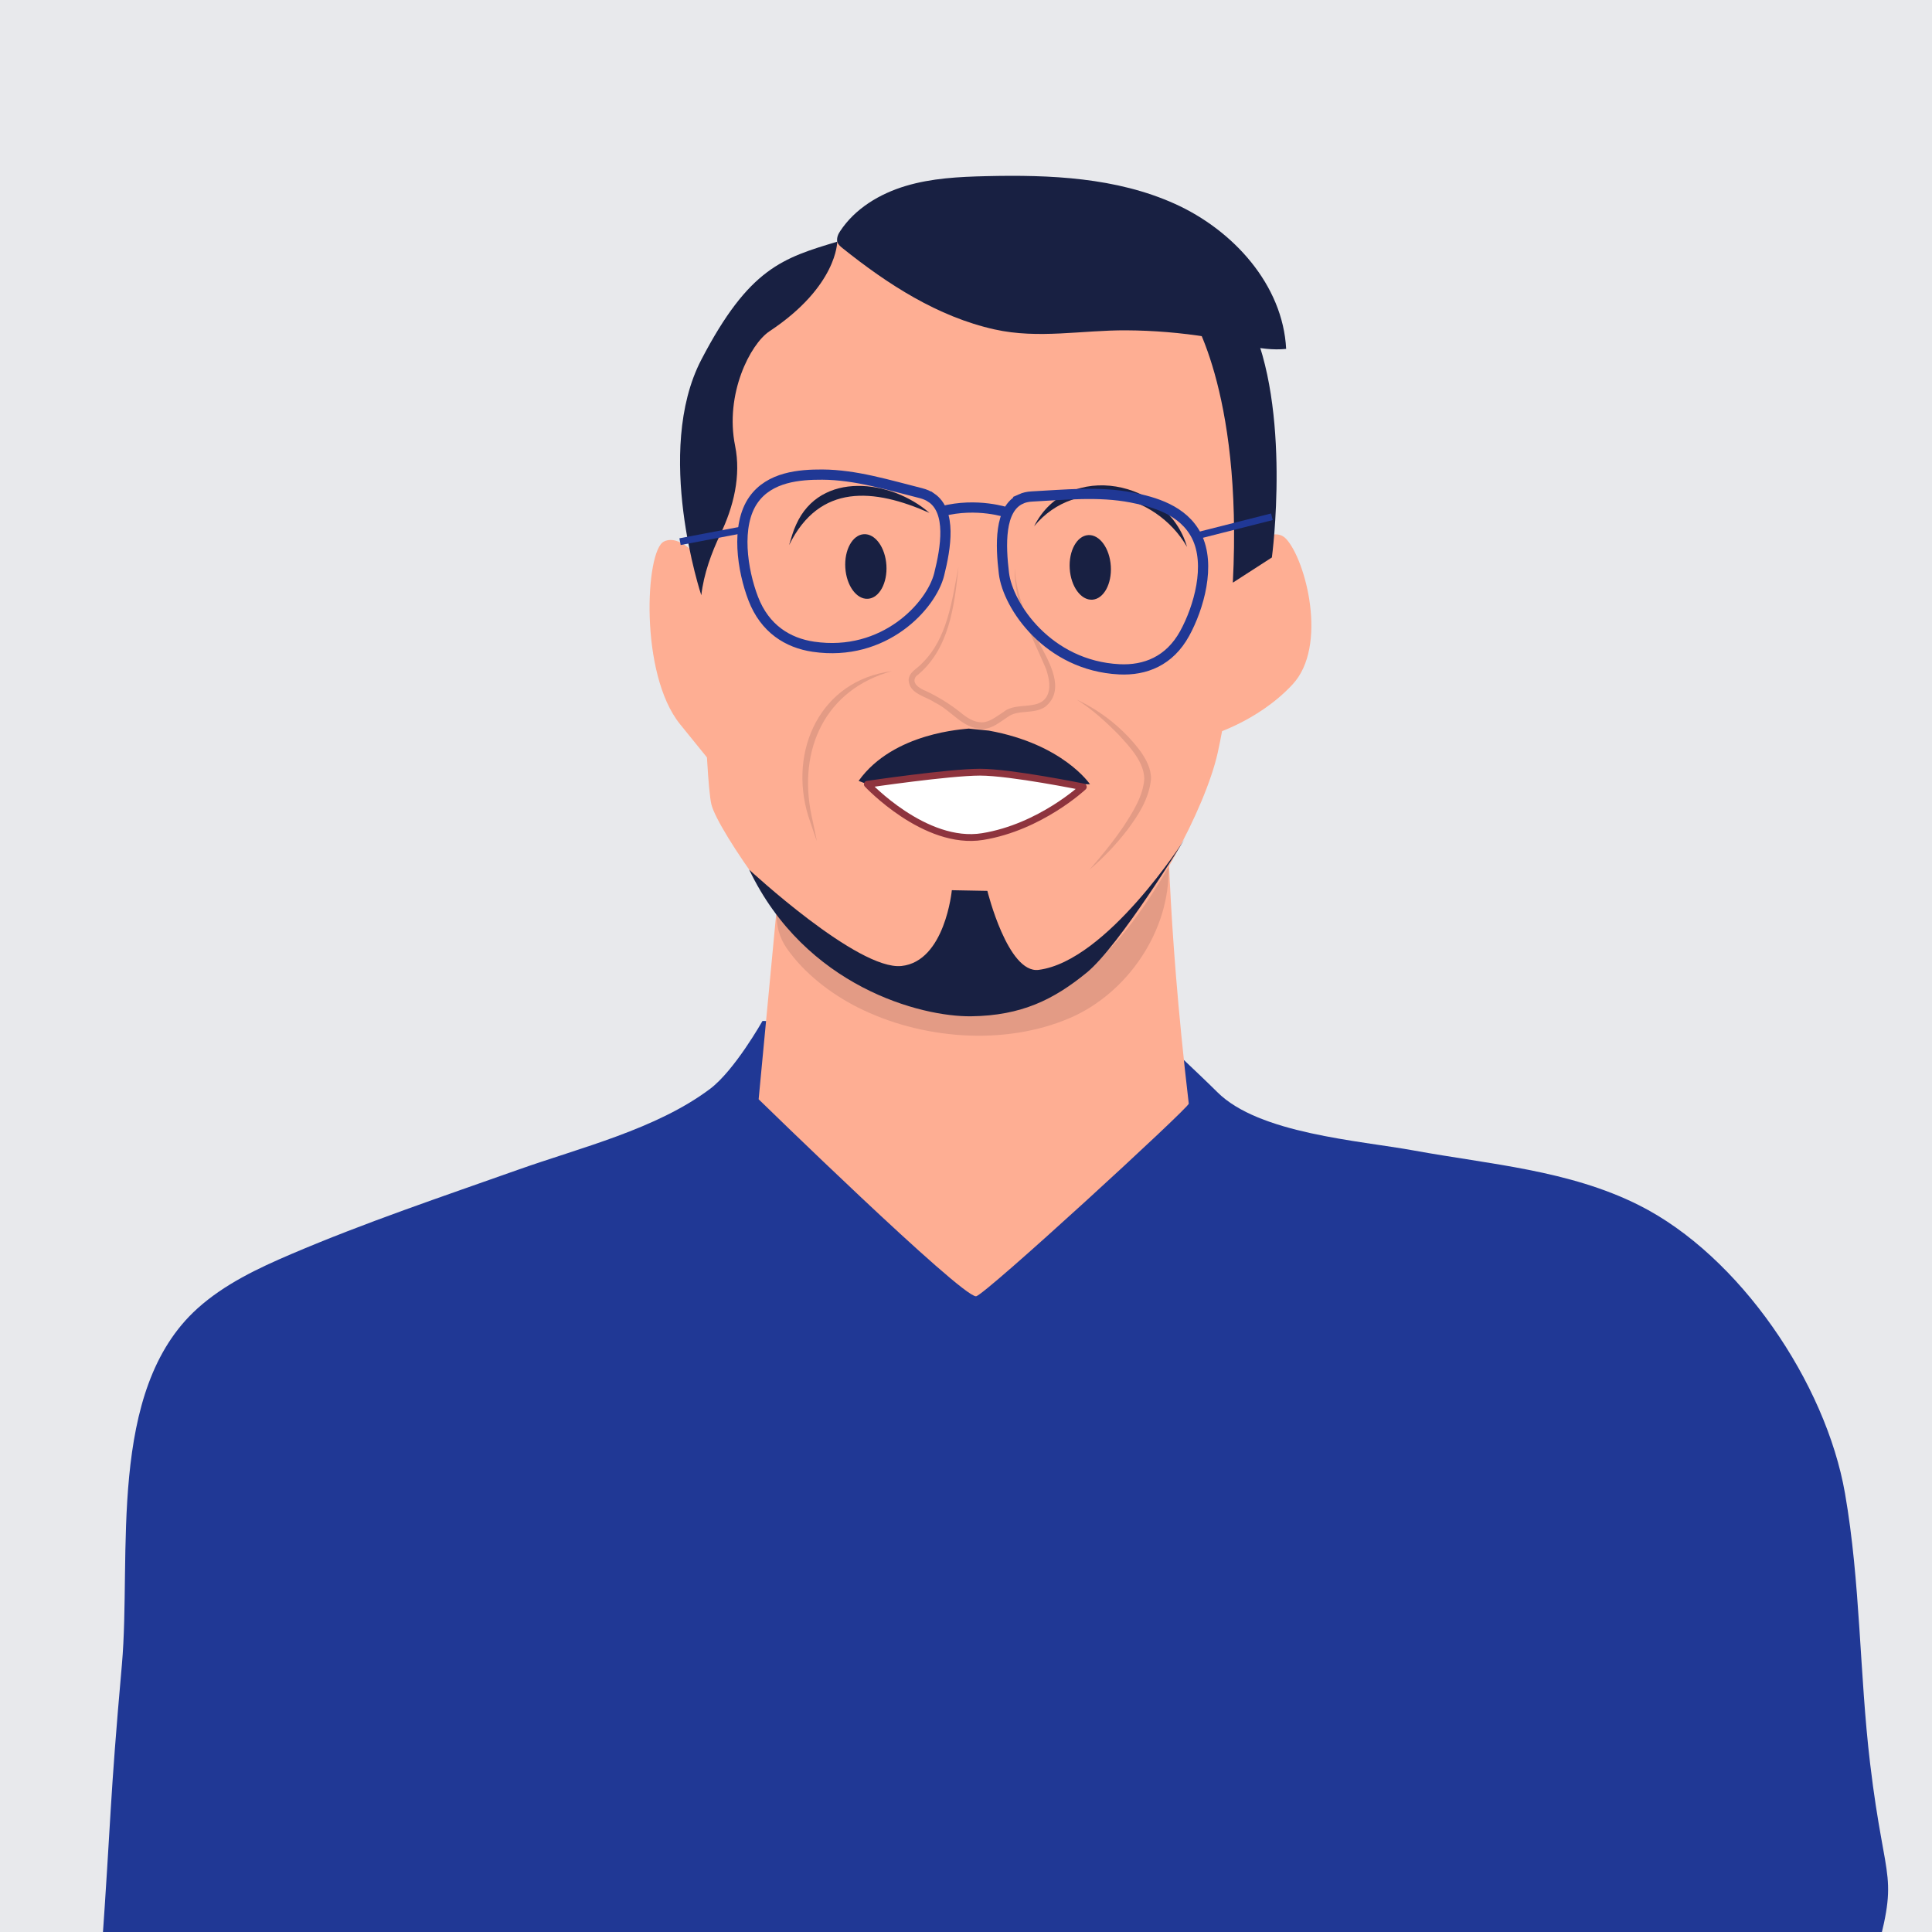 <?xml version="1.0" encoding="UTF-8"?><svg xmlns="http://www.w3.org/2000/svg" xmlns:xlink="http://www.w3.org/1999/xlink" viewBox="0 0 141.732 141.732"><defs><style>.cls-1,.cls-2,.cls-3{fill:none;}.cls-4{clip-path:url(#clippath);}.cls-5{fill:#e8e9ec;}.cls-6{fill:#feae93;}.cls-7{fill:#e39b85;}.cls-8{fill:#203895;}.cls-9{fill:#182042;}.cls-2{stroke-width:.75px;}.cls-2,.cls-3{stroke:#203895;stroke-miterlimit:10;}.cls-10{fill:#fff;stroke:#8e343e;stroke-linejoin:round;}.cls-10,.cls-3{stroke-width:.5px;}</style><clipPath id="clippath"><rect class="cls-1" x="-.327" width="142.385" height="141.732"/></clipPath></defs><g id="Calque_2"><rect class="cls-5" x="-.327" width="142.385" height="141.732"/></g><g id="Calque_1"><g class="cls-4"><path class="cls-8" d="m55.938,74.895s-2.043,3.631-3.858,4.993c-3.937,2.953-9.499,4.301-14.078,5.926-5.578,1.979-11.196,3.861-16.642,6.188-2.448,1.046-4.898,2.206-6.876,3.988-6.679,6.02-4.83,18.119-5.543,26.14-.903,10.155-.773,10.962-1.491,21.131-.43,6.095,127.87,8.371,129.913,1.108,2.043-7.263.963-5.471-.172-15.003-.784-6.587-.701-13.258-1.841-19.808-1.406-8.085-7.716-17.431-15.117-21.145-5.128-2.574-10.929-2.993-16.486-4.007-4.089-.746-11.392-1.236-14.446-4.289-1.135-1.135-4.766-4.539-4.766-4.539l-28.597-.681Z"/><path class="cls-6" d="m85.652,58.613s-.095,8.339,1.556,22.351c.033.281-15.042,14.132-15.609,14.132-1.135,0-15.945-14.453-15.945-14.453l1.859-19.617,28.139-2.412Z"/><path class="cls-7" d="m57.207,64.246c-.179,1.889-.654,3.652.514,5.329,1.27,1.823,3.227,3.33,5.192,4.322,4.634,2.341,10.742,2.861,15.577.783,4.222-1.814,7.362-6.413,7.23-11.062l-.043-1.498s-28.471,2.126-28.471,2.126Z"/><path class="cls-6" d="m62.906,17.729h-1.488l-5.765,4.78-4.02,11.735-.185,9.425s.277,13.398.739,15.338c.462,1.94,6.356,10.256,9.23,12.197,2.874,1.94,5.646,2.957,9.527,2.957s6.838-1.016,10.164-4.25c3.326-3.234,7.299-10.534,8.224-14.692.924-4.158,1.756-11.457,1.663-16.355-.092-4.897-1.94-16.447-1.94-16.447l-26.149-4.687Z"/><path class="cls-6" d="m89.479,42.35s3.438-4.369,4.874-2.816,3.087,7.864.466,10.68c-2.621,2.816-6.214,3.787-6.214,3.787l.874-11.651Z"/><path class="cls-6" d="m51.808,41.573s-1.748-2.524-3.107-1.845c-1.359.68-1.801,9.709,1.187,13.398l2.988,3.689-1.068-15.243Z"/><path class="cls-9" d="m61.418,17.729s.021,3.269-4.969,6.574c-1.408.933-3.291,4.606-2.521,8.404.446,2.198-.111,4.468-1.083,6.489-.642,1.335-1.219,2.904-1.397,4.473,0,0-3.511-10.534,0-17.279,3.511-6.745,5.996-7.459,9.969-8.66Z"/><path class="cls-9" d="m61.418,17.729c.058.203.232.35.397.482,3.301,2.64,6.971,5.026,11.15,5.956,3.228.718,6.416.046,9.67.066,2.001.012,4.001.178,5.976.495,1.908.307,3.8,1.072,5.741.867-.241-4.7-3.878-8.711-8.169-10.644-4.29-1.933-9.144-2.141-13.848-2.028-1.985.047-3.993.15-5.896.72s-3.714,1.655-4.805,3.315c-.134.203-.26.442-.218.772Z"/><path class="cls-9" d="m87.207,22.786s3.973,5.636,3.234,19.958l2.864-1.848s1.478-10.903-1.663-17.464c-3.142-6.56-4.435-.647-4.435-.647Z"/><path class="cls-7" d="m65.432,49.236c-4.914,1.344-6.892,5.765-5.909,10.542.131.637.28,1.272.399,1.921-.227-.614-.424-1.242-.639-1.869-1.446-4.786.905-9.923,6.148-10.594h0Z"/><path class="cls-7" d="m79.01,51.335c1.83.857,3.478,2.187,4.687,3.821.381.567.755,1.215.742,1.995-.146,1.46-.928,2.642-1.728,3.721-.827,1.073-1.757,2.056-2.783,2.927.883-1.012,1.729-2.05,2.477-3.147.714-1.092,1.462-2.274,1.539-3.52-.022-1.252-1.059-2.333-1.88-3.232-.931-.942-1.927-1.858-3.054-2.564h0Z"/><path class="cls-9" d="m68.187,37.626c-4.066-1.803-8.065-2.183-10.298,2.362.148-.497.288-1.016.514-1.499,1.779-3.982,6.978-3.31,9.784-.862h0Z"/><path class="cls-9" d="m75.862,38.61c2.458-4.908,9.821-3.376,11.217,1.509-2.305-4.004-8.082-5.321-11.217-1.509h0Z"/><ellipse class="cls-9" cx="79.983" cy="41.624" rx="1.51" ry="2.374" transform="translate(-2.47 5.136) rotate(-3.622)"/><ellipse class="cls-9" cx="63.519" cy="41.558" rx="1.51" ry="2.374" transform="translate(-2.498 4.096) rotate(-3.622)"/><path class="cls-9" d="m54.96,63.797s7.98,7.412,11.177,7.068,3.69-5.559,3.69-5.559l2.607.049s1.499,6.084,3.76,5.795c5.022-.642,10.704-9.583,10.704-9.583,0,0-4.772,7.822-7.182,9.79-2.411,1.968-4.772,3.148-8.462,3.198-3.69.049-12.176-2.156-16.293-10.757Z"/><path class="cls-9" d="m71.057,53.45c-.246.049-5.51.246-8.068,3.837l.64.246h16.333s-1.968-2.952-7.428-3.936l-1.476-.148Z"/><path class="cls-7" d="m70.314,41.593c-.298,2.865-.673,6.089-3.102,8.012-.401.494.236.902.711,1.086.895.418,1.747.947,2.521,1.559.489.412,1.02.745,1.578.74.551.003,1.044-.406,1.61-.769.96-.801,2.795.021,3.267-1.381.178-.541.032-1.181-.162-1.77-.98-2.325-2.389-4.738-2.285-7.378.084,1.957.902,3.767,1.782,5.479.704,1.342,1.999,3.443.432,4.689-.853.57-2.013.153-2.779.765-.509.318-1.065.844-1.859.863-1.478-.085-2.225-1.373-3.45-1.95-.674-.47-1.849-.611-1.92-1.639.012-.601.657-.861.975-1.232,1.879-1.828,2.201-4.609,2.681-7.075h0Z"/><path class="cls-10" d="m63.629,57.533s4.231,4.526,8.462,3.837c4.231-.689,7.379-3.64,7.379-3.64,0,0-5.313-1.082-7.576-1.082s-8.265.886-8.265.886Z"/><path class="cls-2" d="m73.926,37.612s-2.223-.782-4.831-.103"/><path class="cls-2" d="m74.9,36.603c.227-.102.489-.164.79-.18,2.425-.124,4.906-.394,7.317.073,1.639.317,3.8.916,4.767,2.818,1.081,2.126.165,5.28-.868,7.161-1.11,2.022-2.9,2.722-4.797,2.626-5.23-.265-8.173-4.661-8.461-7.044-.248-2.05-.349-4.734,1.253-5.453Z"/><path class="cls-2" d="m68.326,36.514c-.212-.145-.463-.258-.758-.333-2.38-.598-4.798-1.352-7.238-1.364-1.658-.008-3.866.16-5.054,1.849-1.329,1.889-.81,5.184-.02,7.244.849,2.215,2.532,3.258,4.418,3.535,5.199.764,8.645-3.001,9.222-5.299.496-1.977.925-4.609-.569-5.633Z"/><line class="cls-3" x1="87.774" y1="39.313" x2="93.306" y2="37.91"/><line class="cls-3" x1="49.888" y1="39.736" x2="54.461" y2="38.867"/></g></g></svg>